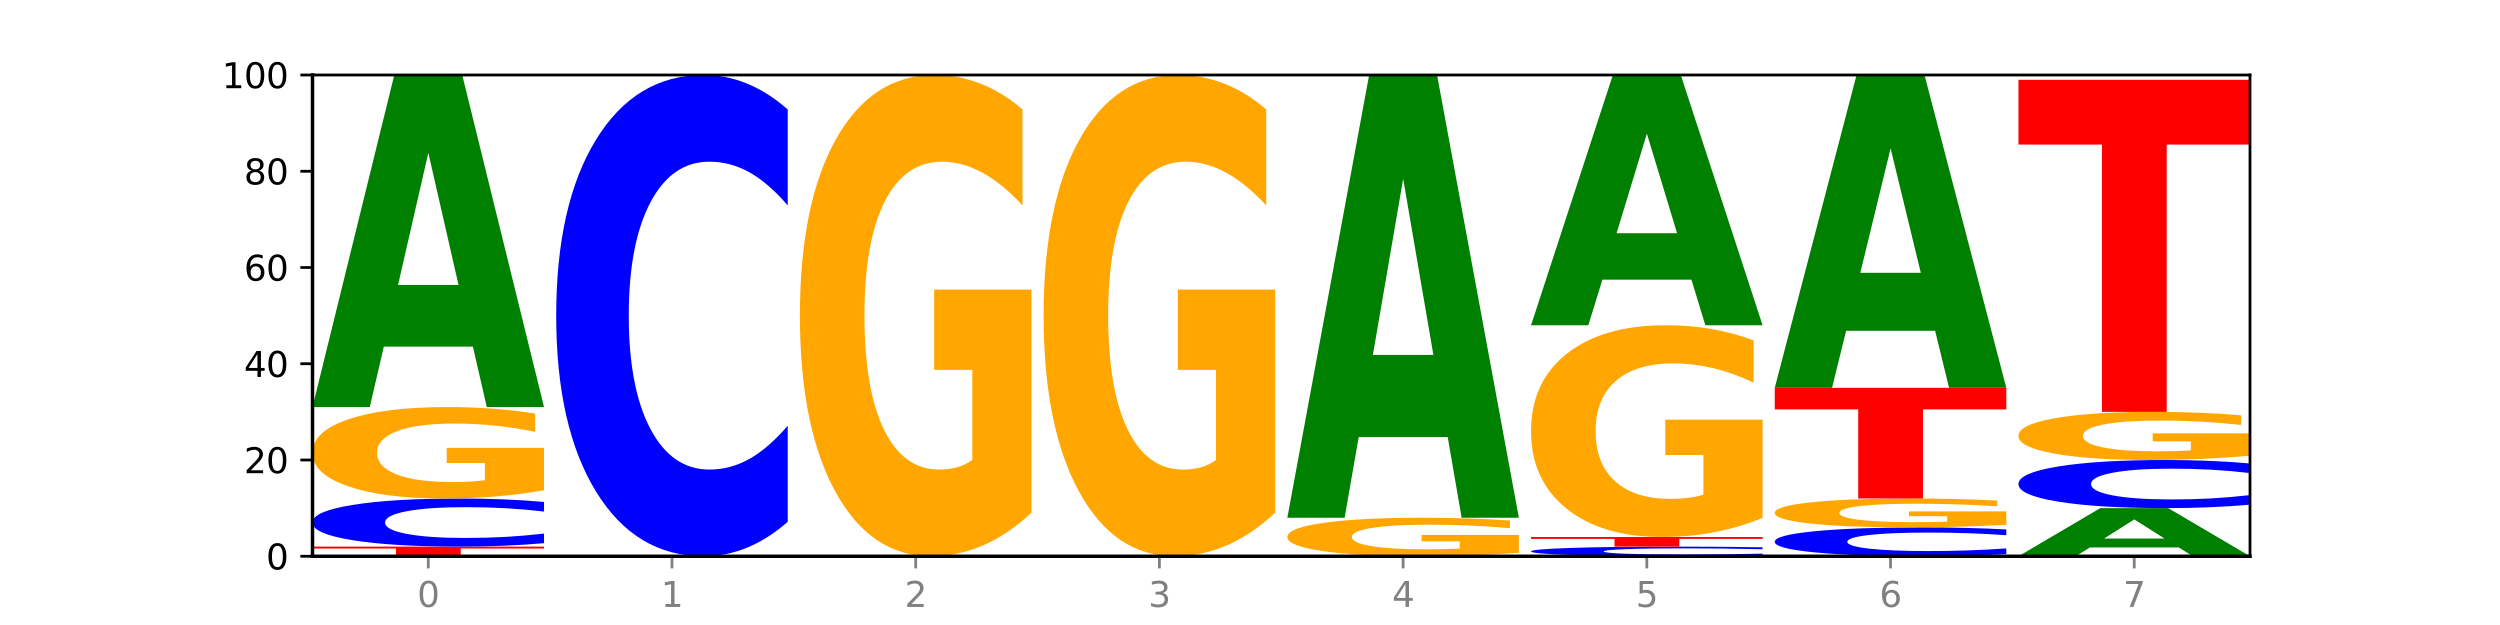 <?xml version="1.0" encoding="utf-8" standalone="no"?>
<!DOCTYPE svg PUBLIC "-//W3C//DTD SVG 1.1//EN"
  "http://www.w3.org/Graphics/SVG/1.1/DTD/svg11.dtd">
<svg xmlns:xlink="http://www.w3.org/1999/xlink" width="720pt" height="180pt" viewBox="0 0 720 180" xmlns="http://www.w3.org/2000/svg" version="1.1">
 <defs>
  <style type="text/css">*{stroke-linejoin: round; stroke-linecap: butt}</style>
 </defs>
 <g id="figure_1">
  <g id="patch_1">
   <path d="M 0 180 
L 720 180 
L 720 0 
L 0 0 
z
" style="fill: #ffffff"/>
  </g>
  <g id="axes_1">
   <g id="patch_2">
    <path d="M 90 160.2 
L 648 160.2 
L 648 21.6 
L 90 21.6 
z
" style="fill: #ffffff"/>
   </g>
   <g id="line2d_1">
    <path d="M 90 160.2 
L 648 160.2 
" clip-path="url(#pf40c016cf9)" style="fill: none; stroke: #000000; stroke-width: 0.5; stroke-linecap: square"/>
   </g>
   <g id="patch_3">
    <path d="M 90 157.428 
L 156.679 157.428 
L 156.679 157.969 
L 132.69 157.969 
L 132.69 160.2 
L 114.036 160.2 
L 114.036 157.969 
L 90 157.969 
L 90 157.428 
z
" clip-path="url(#pf40c016cf9)" style="fill: #ff0000"/>
   </g>
   <g id="patch_4">
    <path d="M 156.679 156.435 
Q 151.102 156.927 145.07 157.176 
Q 139.039 157.428 132.47 157.428 
Q 112.882 157.428 101.441 155.561 
Q 90 153.695 90 150.502 
Q 90 147.299 101.441 145.435 
Q 112.882 143.568 132.47 143.568 
Q 139.039 143.568 145.07 143.82 
Q 151.102 144.069 156.679 144.561 
L 156.679 147.324 
Q 151.051 146.672 145.591 146.368 
Q 140.131 146.065 134.1 146.065 
Q 123.281 146.065 117.082 147.247 
Q 110.899 148.427 110.899 150.502 
Q 110.899 152.569 117.082 153.752 
Q 123.281 154.931 134.1 154.931 
Q 140.131 154.931 145.591 154.628 
Q 151.051 154.322 156.679 153.669 
L 156.679 156.435 
z
" clip-path="url(#pf40c016cf9)" style="fill: #0000ff"/>
   </g>
   <g id="patch_5">
    <path d="M 156.679 141.185 
Q 149.955 142.377 142.722 142.975 
Q 135.489 143.568 127.778 143.568 
Q 110.353 143.568 100.177 140.021 
Q 90 136.475 90 130.409 
Q 90 124.273 100.356 120.754 
Q 110.727 117.234 128.764 117.234 
Q 135.713 117.234 142.079 117.713 
Q 148.46 118.186 154.109 119.122 
L 154.109 124.371 
Q 148.281 123.169 142.513 122.576 
Q 136.744 121.977 130.946 121.977 
Q 120.216 121.977 114.403 124.164 
Q 108.59 126.346 108.59 130.409 
Q 108.59 134.435 114.194 136.632 
Q 119.798 138.825 130.109 138.825 
Q 132.919 138.825 135.325 138.699 
Q 137.731 138.569 139.643 138.297 
L 139.643 133.368 
L 128.66 133.368 
L 128.66 128.978 
L 156.679 128.978 
L 156.679 141.185 
z
" clip-path="url(#pf40c016cf9)" style="fill: #ffa600"/>
   </g>
   <g id="patch_6">
    <path d="M 136.189 99.812 
L 110.545 99.812 
L 106.496 117.234 
L 90 117.234 
L 113.558 21.6 
L 133.121 21.6 
L 156.679 117.234 
L 140.197 117.234 
L 136.189 99.812 
z
M 114.635 82.063 
L 132.058 82.063 
L 123.36 44.023 
L 114.635 82.063 
z
" clip-path="url(#pf40c016cf9)" style="fill: #008000"/>
   </g>
   <g id="patch_7">
    <path d="M 226.868 150.265 
Q 221.29 155.19 215.259 157.681 
Q 209.228 160.2 202.659 160.2 
Q 183.07 160.2 171.629 141.533 
Q 160.189 122.866 160.189 90.943 
Q 160.189 58.905 171.629 40.267 
Q 183.07 21.6 202.659 21.6 
Q 209.228 21.6 215.259 24.119 
Q 221.29 26.61 226.868 31.535 
L 226.868 59.163 
Q 221.24 52.635 215.78 49.601 
Q 210.32 46.566 204.289 46.566 
Q 193.47 46.566 187.27 58.39 
Q 181.088 70.186 181.088 90.943 
Q 181.088 111.614 187.27 123.439 
Q 193.47 135.234 204.289 135.234 
Q 210.32 135.234 215.78 132.199 
Q 221.24 129.136 226.868 122.608 
L 226.868 150.265 
z
" clip-path="url(#pf40c016cf9)" style="fill: #0000ff"/>
   </g>
   <g id="patch_8">
    <path d="M 297.057 147.66 
Q 290.332 153.93 283.099 157.079 
Q 275.866 160.2 268.155 160.2 
Q 250.731 160.2 240.554 141.533 
Q 230.377 122.866 230.377 90.943 
Q 230.377 58.648 240.733 40.124 
Q 251.104 21.6 269.142 21.6 
Q 276.09 21.6 282.457 24.119 
Q 288.838 26.61 294.486 31.535 
L 294.486 59.163 
Q 288.658 52.836 282.89 49.715 
Q 277.122 46.566 271.323 46.566 
Q 260.594 46.566 254.781 58.075 
Q 248.967 69.556 248.967 90.943 
Q 248.967 112.129 254.571 123.696 
Q 260.175 135.234 270.487 135.234 
Q 273.296 135.234 275.702 134.576 
Q 278.108 133.889 280.021 132.457 
L 280.021 106.518 
L 269.037 106.518 
L 269.037 83.413 
L 297.057 83.413 
L 297.057 147.66 
z
" clip-path="url(#pf40c016cf9)" style="fill: #ffa600"/>
   </g>
   <g id="patch_9">
    <path d="M 367.245 147.66 
Q 360.521 153.93 353.288 157.079 
Q 346.055 160.2 338.344 160.2 
Q 320.919 160.2 310.743 141.533 
Q 300.566 122.866 300.566 90.943 
Q 300.566 58.648 310.922 40.124 
Q 321.293 21.6 339.33 21.6 
Q 346.279 21.6 352.645 24.119 
Q 359.026 26.61 364.675 31.535 
L 364.675 59.163 
Q 358.847 52.836 353.079 49.715 
Q 347.31 46.566 341.512 46.566 
Q 330.782 46.566 324.969 58.075 
Q 319.156 69.556 319.156 90.943 
Q 319.156 112.129 324.76 123.696 
Q 330.364 135.234 340.675 135.234 
Q 343.485 135.234 345.891 134.576 
Q 348.297 133.889 350.209 132.457 
L 350.209 106.518 
L 339.226 106.518 
L 339.226 83.413 
L 367.245 83.413 
L 367.245 147.66 
z
" clip-path="url(#pf40c016cf9)" style="fill: #ffa600"/>
   </g>
   <g id="patch_10">
    <path d="M 437.434 159.197 
Q 430.709 159.698 423.476 159.95 
Q 416.244 160.2 408.533 160.2 
Q 391.108 160.2 380.931 158.707 
Q 370.755 157.213 370.755 154.659 
Q 370.755 152.076 381.111 150.594 
Q 391.482 149.112 409.519 149.112 
Q 416.468 149.112 422.834 149.314 
Q 429.215 149.513 434.864 149.907 
L 434.864 152.117 
Q 429.036 151.611 423.267 151.361 
Q 417.499 151.109 411.701 151.109 
Q 400.971 151.109 395.158 152.03 
Q 389.345 152.948 389.345 154.659 
Q 389.345 156.354 394.949 157.28 
Q 400.553 158.203 410.864 158.203 
Q 413.673 158.203 416.079 158.15 
Q 418.485 158.095 420.398 157.981 
L 420.398 155.905 
L 409.414 155.905 
L 409.414 154.057 
L 437.434 154.057 
L 437.434 159.197 
z
" clip-path="url(#pf40c016cf9)" style="fill: #ffa600"/>
   </g>
   <g id="patch_11">
    <path d="M 416.943 125.883 
L 391.3 125.883 
L 387.251 149.112 
L 370.755 149.112 
L 394.313 21.6 
L 413.876 21.6 
L 437.434 149.112 
L 420.952 149.112 
L 416.943 125.883 
z
M 395.39 102.217 
L 412.813 102.217 
L 404.115 51.497 
L 395.39 102.217 
z
" clip-path="url(#pf40c016cf9)" style="fill: #008000"/>
   </g>
   <g id="patch_12">
    <path d="M 507.623 160.001 
Q 502.045 160.1 496.014 160.15 
Q 489.983 160.2 483.414 160.2 
Q 463.825 160.2 452.384 159.827 
Q 440.943 159.453 440.943 158.815 
Q 440.943 158.174 452.384 157.801 
Q 463.825 157.428 483.414 157.428 
Q 489.983 157.428 496.014 157.478 
Q 502.045 157.528 507.623 157.627 
L 507.623 158.179 
Q 501.995 158.049 496.535 157.988 
Q 491.075 157.927 485.043 157.927 
Q 474.224 157.927 468.025 158.164 
Q 461.843 158.4 461.843 158.815 
Q 461.843 159.228 468.025 159.465 
Q 474.224 159.701 485.043 159.701 
Q 491.075 159.701 496.535 159.64 
Q 501.995 159.579 507.623 159.448 
L 507.623 160.001 
z
" clip-path="url(#pf40c016cf9)" style="fill: #0000ff"/>
   </g>
   <g id="patch_13">
    <path d="M 440.943 154.656 
L 507.623 154.656 
L 507.623 155.197 
L 483.634 155.197 
L 483.634 157.428 
L 464.979 157.428 
L 464.979 155.197 
L 440.943 155.197 
L 440.943 154.656 
z
" clip-path="url(#pf40c016cf9)" style="fill: #ff0000"/>
   </g>
   <g id="patch_14">
    <path d="M 507.623 149.138 
Q 500.898 151.897 493.665 153.283 
Q 486.432 154.656 478.721 154.656 
Q 461.297 154.656 451.12 146.442 
Q 440.943 138.229 440.943 124.183 
Q 440.943 109.973 451.299 101.823 
Q 461.67 93.672 479.708 93.672 
Q 486.656 93.672 493.023 94.781 
Q 499.404 95.877 505.052 98.043 
L 505.052 110.2 
Q 499.224 107.416 493.456 106.043 
Q 487.688 104.657 481.889 104.657 
Q 471.16 104.657 465.347 109.721 
Q 459.533 114.773 459.533 124.183 
Q 459.533 133.505 465.137 138.594 
Q 470.741 143.671 481.053 143.671 
Q 483.862 143.671 486.268 143.381 
Q 488.674 143.079 490.587 142.449 
L 490.587 131.036 
L 479.603 131.036 
L 479.603 120.87 
L 507.623 120.87 
L 507.623 149.138 
z
" clip-path="url(#pf40c016cf9)" style="fill: #ffa600"/>
   </g>
   <g id="patch_15">
    <path d="M 487.132 80.543 
L 461.488 80.543 
L 457.439 93.672 
L 440.943 93.672 
L 464.501 21.6 
L 484.065 21.6 
L 507.623 93.672 
L 491.14 93.672 
L 487.132 80.543 
z
M 465.578 67.166 
L 483.001 67.166 
L 474.303 38.498 
L 465.578 67.166 
z
" clip-path="url(#pf40c016cf9)" style="fill: #008000"/>
   </g>
   <g id="patch_16">
    <path d="M 577.811 159.604 
Q 572.234 159.899 566.203 160.049 
Q 560.171 160.2 553.603 160.2 
Q 534.014 160.2 522.573 159.08 
Q 511.132 157.96 511.132 156.045 
Q 511.132 154.122 522.573 153.004 
Q 534.014 151.884 553.603 151.884 
Q 560.171 151.884 566.203 152.035 
Q 572.234 152.185 577.811 152.48 
L 577.811 154.138 
Q 572.183 153.746 566.723 153.564 
Q 561.263 153.382 555.232 153.382 
Q 544.413 153.382 538.214 154.091 
Q 532.031 154.799 532.031 156.045 
Q 532.031 157.285 538.214 157.994 
Q 544.413 158.702 555.232 158.702 
Q 561.263 158.702 566.723 158.52 
Q 572.183 158.336 577.811 157.944 
L 577.811 159.604 
z
" clip-path="url(#pf40c016cf9)" style="fill: #0000ff"/>
   </g>
   <g id="patch_17">
    <path d="M 577.811 151.132 
Q 571.087 151.508 563.854 151.697 
Q 556.621 151.884 548.91 151.884 
Q 531.486 151.884 521.309 150.764 
Q 511.132 149.644 511.132 147.729 
Q 511.132 145.791 521.488 144.679 
Q 531.859 143.568 549.896 143.568 
Q 556.845 143.568 563.211 143.719 
Q 569.592 143.869 575.241 144.164 
L 575.241 145.822 
Q 569.413 145.442 563.645 145.255 
Q 557.876 145.066 552.078 145.066 
Q 541.348 145.066 535.535 145.757 
Q 529.722 146.445 529.722 147.729 
Q 529.722 149 535.326 149.694 
Q 540.93 150.386 551.241 150.386 
Q 554.051 150.386 556.457 150.347 
Q 558.863 150.305 560.775 150.219 
L 560.775 148.663 
L 549.792 148.663 
L 549.792 147.277 
L 577.811 147.277 
L 577.811 151.132 
z
" clip-path="url(#pf40c016cf9)" style="fill: #ffa600"/>
   </g>
   <g id="patch_18">
    <path d="M 511.132 111.69 
L 577.811 111.69 
L 577.811 117.907 
L 553.822 117.907 
L 553.822 143.568 
L 535.168 143.568 
L 535.168 117.907 
L 511.132 117.907 
L 511.132 111.69 
z
" clip-path="url(#pf40c016cf9)" style="fill: #ff0000"/>
   </g>
   <g id="patch_19">
    <path d="M 557.321 95.278 
L 531.677 95.278 
L 527.628 111.69 
L 511.132 111.69 
L 534.69 21.6 
L 554.253 21.6 
L 577.811 111.69 
L 561.329 111.69 
L 557.321 95.278 
z
M 535.767 78.558 
L 553.19 78.558 
L 544.492 42.723 
L 535.767 78.558 
z
" clip-path="url(#pf40c016cf9)" style="fill: #008000"/>
   </g>
   <g id="patch_20">
    <path d="M 627.51 157.675 
L 601.866 157.675 
L 597.817 160.2 
L 581.321 160.2 
L 604.879 146.34 
L 624.442 146.34 
L 648 160.2 
L 631.518 160.2 
L 627.51 157.675 
z
M 605.956 155.103 
L 623.379 155.103 
L 614.681 149.59 
L 605.956 155.103 
z
" clip-path="url(#pf40c016cf9)" style="fill: #008000"/>
   </g>
   <g id="patch_21">
    <path d="M 648 145.347 
Q 642.422 145.839 636.391 146.088 
Q 630.36 146.34 623.791 146.34 
Q 604.202 146.34 592.762 144.473 
Q 581.321 142.607 581.321 139.414 
Q 581.321 136.211 592.762 134.347 
Q 604.202 132.48 623.791 132.48 
Q 630.36 132.48 636.391 132.732 
Q 642.422 132.981 648 133.473 
L 648 136.236 
Q 642.372 135.584 636.912 135.28 
Q 631.452 134.977 625.421 134.977 
Q 614.602 134.977 608.402 136.159 
Q 602.22 137.339 602.22 139.414 
Q 602.22 141.481 608.402 142.664 
Q 614.602 143.843 625.421 143.843 
Q 631.452 143.843 636.912 143.54 
Q 642.372 143.234 648 142.581 
L 648 145.347 
z
" clip-path="url(#pf40c016cf9)" style="fill: #0000ff"/>
   </g>
   <g id="patch_22">
    <path d="M 648 131.226 
Q 641.275 131.853 634.042 132.168 
Q 626.81 132.48 619.099 132.48 
Q 601.674 132.48 591.497 130.613 
Q 581.321 128.747 581.321 125.554 
Q 581.321 122.325 591.677 120.472 
Q 602.048 118.62 620.085 118.62 
Q 627.034 118.62 633.4 118.872 
Q 639.781 119.121 645.43 119.613 
L 645.43 122.376 
Q 639.602 121.744 633.833 121.432 
Q 628.065 121.117 622.267 121.117 
Q 611.537 121.117 605.724 122.268 
Q 599.911 123.416 599.911 125.554 
Q 599.911 127.673 605.515 128.83 
Q 611.119 129.983 621.43 129.983 
Q 624.239 129.983 626.645 129.918 
Q 629.051 129.849 630.964 129.706 
L 630.964 127.112 
L 619.98 127.112 
L 619.98 124.801 
L 648 124.801 
L 648 131.226 
z
" clip-path="url(#pf40c016cf9)" style="fill: #ffa600"/>
   </g>
   <g id="patch_23">
    <path d="M 581.321 22.986 
L 648 22.986 
L 648 41.637 
L 624.011 41.637 
L 624.011 118.62 
L 605.356 118.62 
L 605.356 41.637 
L 581.321 41.637 
L 581.321 22.986 
z
" clip-path="url(#pf40c016cf9)" style="fill: #ff0000"/>
   </g>
   <g id="matplotlib.axis_1">
    <g id="xtick_1">
     <g id="line2d_2">
      <defs>
       <path id="m23e56c0ba6" d="M 0 0 
L 0 3.5 
" style="stroke: #808080; stroke-width: 0.8"/>
      </defs>
      <g>
       <use xlink:href="#m23e56c0ba6" x="123.34" y="160.2" style="fill: #808080; stroke: #808080; stroke-width: 0.8"/>
      </g>
     </g>
     <g id="text_1">
      <!-- 0 -->
      <g style="fill: #808080" transform="translate(120.158 174.798) scale(0.1 -0.1)">
       <defs>
        <path id="DejaVuSans-30" d="M 2034 4250 
Q 1547 4250 1301 3770 
Q 1056 3291 1056 2328 
Q 1056 1369 1301 889 
Q 1547 409 2034 409 
Q 2525 409 2770 889 
Q 3016 1369 3016 2328 
Q 3016 3291 2770 3770 
Q 2525 4250 2034 4250 
z
M 2034 4750 
Q 2819 4750 3233 4129 
Q 3647 3509 3647 2328 
Q 3647 1150 3233 529 
Q 2819 -91 2034 -91 
Q 1250 -91 836 529 
Q 422 1150 422 2328 
Q 422 3509 836 4129 
Q 1250 4750 2034 4750 
z
" transform="scale(0.016)"/>
       </defs>
       <use xlink:href="#DejaVuSans-30"/>
      </g>
     </g>
    </g>
    <g id="xtick_2">
     <g id="line2d_3">
      <g>
       <use xlink:href="#m23e56c0ba6" x="193.528" y="160.2" style="fill: #808080; stroke: #808080; stroke-width: 0.8"/>
      </g>
     </g>
     <g id="text_2">
      <!-- 1 -->
      <g style="fill: #808080" transform="translate(190.347 174.798) scale(0.1 -0.1)">
       <defs>
        <path id="DejaVuSans-31" d="M 794 531 
L 1825 531 
L 1825 4091 
L 703 3866 
L 703 4441 
L 1819 4666 
L 2450 4666 
L 2450 531 
L 3481 531 
L 3481 0 
L 794 0 
L 794 531 
z
" transform="scale(0.016)"/>
       </defs>
       <use xlink:href="#DejaVuSans-31"/>
      </g>
     </g>
    </g>
    <g id="xtick_3">
     <g id="line2d_4">
      <g>
       <use xlink:href="#m23e56c0ba6" x="263.717" y="160.2" style="fill: #808080; stroke: #808080; stroke-width: 0.8"/>
      </g>
     </g>
     <g id="text_3">
      <!-- 2 -->
      <g style="fill: #808080" transform="translate(260.536 174.798) scale(0.1 -0.1)">
       <defs>
        <path id="DejaVuSans-32" d="M 1228 531 
L 3431 531 
L 3431 0 
L 469 0 
L 469 531 
Q 828 903 1448 1529 
Q 2069 2156 2228 2338 
Q 2531 2678 2651 2914 
Q 2772 3150 2772 3378 
Q 2772 3750 2511 3984 
Q 2250 4219 1831 4219 
Q 1534 4219 1204 4116 
Q 875 4013 500 3803 
L 500 4441 
Q 881 4594 1212 4672 
Q 1544 4750 1819 4750 
Q 2544 4750 2975 4387 
Q 3406 4025 3406 3419 
Q 3406 3131 3298 2873 
Q 3191 2616 2906 2266 
Q 2828 2175 2409 1742 
Q 1991 1309 1228 531 
z
" transform="scale(0.016)"/>
       </defs>
       <use xlink:href="#DejaVuSans-32"/>
      </g>
     </g>
    </g>
    <g id="xtick_4">
     <g id="line2d_5">
      <g>
       <use xlink:href="#m23e56c0ba6" x="333.906" y="160.2" style="fill: #808080; stroke: #808080; stroke-width: 0.8"/>
      </g>
     </g>
     <g id="text_4">
      <!-- 3 -->
      <g style="fill: #808080" transform="translate(330.724 174.798) scale(0.1 -0.1)">
       <defs>
        <path id="DejaVuSans-33" d="M 2597 2516 
Q 3050 2419 3304 2112 
Q 3559 1806 3559 1356 
Q 3559 666 3084 287 
Q 2609 -91 1734 -91 
Q 1441 -91 1130 -33 
Q 819 25 488 141 
L 488 750 
Q 750 597 1062 519 
Q 1375 441 1716 441 
Q 2309 441 2620 675 
Q 2931 909 2931 1356 
Q 2931 1769 2642 2001 
Q 2353 2234 1838 2234 
L 1294 2234 
L 1294 2753 
L 1863 2753 
Q 2328 2753 2575 2939 
Q 2822 3125 2822 3475 
Q 2822 3834 2567 4026 
Q 2313 4219 1838 4219 
Q 1578 4219 1281 4162 
Q 984 4106 628 3988 
L 628 4550 
Q 988 4650 1302 4700 
Q 1616 4750 1894 4750 
Q 2613 4750 3031 4423 
Q 3450 4097 3450 3541 
Q 3450 3153 3228 2886 
Q 3006 2619 2597 2516 
z
" transform="scale(0.016)"/>
       </defs>
       <use xlink:href="#DejaVuSans-33"/>
      </g>
     </g>
    </g>
    <g id="xtick_5">
     <g id="line2d_6">
      <g>
       <use xlink:href="#m23e56c0ba6" x="404.094" y="160.2" style="fill: #808080; stroke: #808080; stroke-width: 0.8"/>
      </g>
     </g>
     <g id="text_5">
      <!-- 4 -->
      <g style="fill: #808080" transform="translate(400.913 174.798) scale(0.1 -0.1)">
       <defs>
        <path id="DejaVuSans-34" d="M 2419 4116 
L 825 1625 
L 2419 1625 
L 2419 4116 
z
M 2253 4666 
L 3047 4666 
L 3047 1625 
L 3713 1625 
L 3713 1100 
L 3047 1100 
L 3047 0 
L 2419 0 
L 2419 1100 
L 313 1100 
L 313 1709 
L 2253 4666 
z
" transform="scale(0.016)"/>
       </defs>
       <use xlink:href="#DejaVuSans-34"/>
      </g>
     </g>
    </g>
    <g id="xtick_6">
     <g id="line2d_7">
      <g>
       <use xlink:href="#m23e56c0ba6" x="474.283" y="160.2" style="fill: #808080; stroke: #808080; stroke-width: 0.8"/>
      </g>
     </g>
     <g id="text_6">
      <!-- 5 -->
      <g style="fill: #808080" transform="translate(471.102 174.798) scale(0.1 -0.1)">
       <defs>
        <path id="DejaVuSans-35" d="M 691 4666 
L 3169 4666 
L 3169 4134 
L 1269 4134 
L 1269 2991 
Q 1406 3038 1543 3061 
Q 1681 3084 1819 3084 
Q 2600 3084 3056 2656 
Q 3513 2228 3513 1497 
Q 3513 744 3044 326 
Q 2575 -91 1722 -91 
Q 1428 -91 1123 -41 
Q 819 9 494 109 
L 494 744 
Q 775 591 1075 516 
Q 1375 441 1709 441 
Q 2250 441 2565 725 
Q 2881 1009 2881 1497 
Q 2881 1984 2565 2268 
Q 2250 2553 1709 2553 
Q 1456 2553 1204 2497 
Q 953 2441 691 2322 
L 691 4666 
z
" transform="scale(0.016)"/>
       </defs>
       <use xlink:href="#DejaVuSans-35"/>
      </g>
     </g>
    </g>
    <g id="xtick_7">
     <g id="line2d_8">
      <g>
       <use xlink:href="#m23e56c0ba6" x="544.472" y="160.2" style="fill: #808080; stroke: #808080; stroke-width: 0.8"/>
      </g>
     </g>
     <g id="text_7">
      <!-- 6 -->
      <g style="fill: #808080" transform="translate(541.29 174.798) scale(0.1 -0.1)">
       <defs>
        <path id="DejaVuSans-36" d="M 2113 2584 
Q 1688 2584 1439 2293 
Q 1191 2003 1191 1497 
Q 1191 994 1439 701 
Q 1688 409 2113 409 
Q 2538 409 2786 701 
Q 3034 994 3034 1497 
Q 3034 2003 2786 2293 
Q 2538 2584 2113 2584 
z
M 3366 4563 
L 3366 3988 
Q 3128 4100 2886 4159 
Q 2644 4219 2406 4219 
Q 1781 4219 1451 3797 
Q 1122 3375 1075 2522 
Q 1259 2794 1537 2939 
Q 1816 3084 2150 3084 
Q 2853 3084 3261 2657 
Q 3669 2231 3669 1497 
Q 3669 778 3244 343 
Q 2819 -91 2113 -91 
Q 1303 -91 875 529 
Q 447 1150 447 2328 
Q 447 3434 972 4092 
Q 1497 4750 2381 4750 
Q 2619 4750 2861 4703 
Q 3103 4656 3366 4563 
z
" transform="scale(0.016)"/>
       </defs>
       <use xlink:href="#DejaVuSans-36"/>
      </g>
     </g>
    </g>
    <g id="xtick_8">
     <g id="line2d_9">
      <g>
       <use xlink:href="#m23e56c0ba6" x="614.66" y="160.2" style="fill: #808080; stroke: #808080; stroke-width: 0.8"/>
      </g>
     </g>
     <g id="text_8">
      <!-- 7 -->
      <g style="fill: #808080" transform="translate(611.479 174.798) scale(0.1 -0.1)">
       <defs>
        <path id="DejaVuSans-37" d="M 525 4666 
L 3525 4666 
L 3525 4397 
L 1831 0 
L 1172 0 
L 2766 4134 
L 525 4134 
L 525 4666 
z
" transform="scale(0.016)"/>
       </defs>
       <use xlink:href="#DejaVuSans-37"/>
      </g>
     </g>
    </g>
   </g>
   <g id="matplotlib.axis_2">
    <g id="ytick_1">
     <g id="line2d_10">
      <defs>
       <path id="m4f4f17ceaf" d="M 0 0 
L -3.5 0 
" style="stroke: #000000; stroke-width: 0.8"/>
      </defs>
      <g>
       <use xlink:href="#m4f4f17ceaf" x="90" y="160.2" style="stroke: #000000; stroke-width: 0.8"/>
      </g>
     </g>
     <g id="text_9">
      <!-- 0 -->
      <g transform="translate(76.638 163.999) scale(0.1 -0.1)">
       <use xlink:href="#DejaVuSans-30"/>
      </g>
     </g>
    </g>
    <g id="ytick_2">
     <g id="line2d_11">
      <g>
       <use xlink:href="#m4f4f17ceaf" x="90" y="132.48" style="stroke: #000000; stroke-width: 0.8"/>
      </g>
     </g>
     <g id="text_10">
      <!-- 20 -->
      <g transform="translate(70.275 136.279) scale(0.1 -0.1)">
       <use xlink:href="#DejaVuSans-32"/>
       <use xlink:href="#DejaVuSans-30" x="63.623"/>
      </g>
     </g>
    </g>
    <g id="ytick_3">
     <g id="line2d_12">
      <g>
       <use xlink:href="#m4f4f17ceaf" x="90" y="104.76" style="stroke: #000000; stroke-width: 0.8"/>
      </g>
     </g>
     <g id="text_11">
      <!-- 40 -->
      <g transform="translate(70.275 108.559) scale(0.1 -0.1)">
       <use xlink:href="#DejaVuSans-34"/>
       <use xlink:href="#DejaVuSans-30" x="63.623"/>
      </g>
     </g>
    </g>
    <g id="ytick_4">
     <g id="line2d_13">
      <g>
       <use xlink:href="#m4f4f17ceaf" x="90" y="77.04" style="stroke: #000000; stroke-width: 0.8"/>
      </g>
     </g>
     <g id="text_12">
      <!-- 60 -->
      <g transform="translate(70.275 80.839) scale(0.1 -0.1)">
       <use xlink:href="#DejaVuSans-36"/>
       <use xlink:href="#DejaVuSans-30" x="63.623"/>
      </g>
     </g>
    </g>
    <g id="ytick_5">
     <g id="line2d_14">
      <g>
       <use xlink:href="#m4f4f17ceaf" x="90" y="49.32" style="stroke: #000000; stroke-width: 0.8"/>
      </g>
     </g>
     <g id="text_13">
      <!-- 80 -->
      <g transform="translate(70.275 53.119) scale(0.1 -0.1)">
       <defs>
        <path id="DejaVuSans-38" d="M 2034 2216 
Q 1584 2216 1326 1975 
Q 1069 1734 1069 1313 
Q 1069 891 1326 650 
Q 1584 409 2034 409 
Q 2484 409 2743 651 
Q 3003 894 3003 1313 
Q 3003 1734 2745 1975 
Q 2488 2216 2034 2216 
z
M 1403 2484 
Q 997 2584 770 2862 
Q 544 3141 544 3541 
Q 544 4100 942 4425 
Q 1341 4750 2034 4750 
Q 2731 4750 3128 4425 
Q 3525 4100 3525 3541 
Q 3525 3141 3298 2862 
Q 3072 2584 2669 2484 
Q 3125 2378 3379 2068 
Q 3634 1759 3634 1313 
Q 3634 634 3220 271 
Q 2806 -91 2034 -91 
Q 1263 -91 848 271 
Q 434 634 434 1313 
Q 434 1759 690 2068 
Q 947 2378 1403 2484 
z
M 1172 3481 
Q 1172 3119 1398 2916 
Q 1625 2713 2034 2713 
Q 2441 2713 2670 2916 
Q 2900 3119 2900 3481 
Q 2900 3844 2670 4047 
Q 2441 4250 2034 4250 
Q 1625 4250 1398 4047 
Q 1172 3844 1172 3481 
z
" transform="scale(0.016)"/>
       </defs>
       <use xlink:href="#DejaVuSans-38"/>
       <use xlink:href="#DejaVuSans-30" x="63.623"/>
      </g>
     </g>
    </g>
    <g id="ytick_6">
     <g id="line2d_15">
      <g>
       <use xlink:href="#m4f4f17ceaf" x="90" y="21.6" style="stroke: #000000; stroke-width: 0.8"/>
      </g>
     </g>
     <g id="text_14">
      <!-- 100 -->
      <g transform="translate(63.913 25.399) scale(0.1 -0.1)">
       <use xlink:href="#DejaVuSans-31"/>
       <use xlink:href="#DejaVuSans-30" x="63.623"/>
       <use xlink:href="#DejaVuSans-30" x="127.246"/>
      </g>
     </g>
    </g>
   </g>
   <g id="patch_24">
    <path d="M 90 160.2 
L 90 21.6 
" style="fill: none; stroke: #000000; stroke-linejoin: miter; stroke-linecap: square"/>
   </g>
   <g id="patch_25">
    <path d="M 648 160.2 
L 648 21.6 
" style="fill: none; stroke: #000000; stroke-width: 0.8; stroke-linejoin: miter; stroke-linecap: square"/>
   </g>
   <g id="patch_26">
    <path d="M 90 160.2 
L 648 160.2 
" style="fill: none; stroke: #000000; stroke-linejoin: miter; stroke-linecap: square"/>
   </g>
   <g id="patch_27">
    <path d="M 90 21.6 
L 648 21.6 
" style="fill: none; stroke: #000000; stroke-width: 0.8; stroke-linejoin: miter; stroke-linecap: square"/>
   </g>
  </g>
 </g>
 <defs>
  <clipPath id="pf40c016cf9">
   <rect x="90" y="21.6" width="558" height="138.6"/>
  </clipPath>
 </defs>
</svg>
